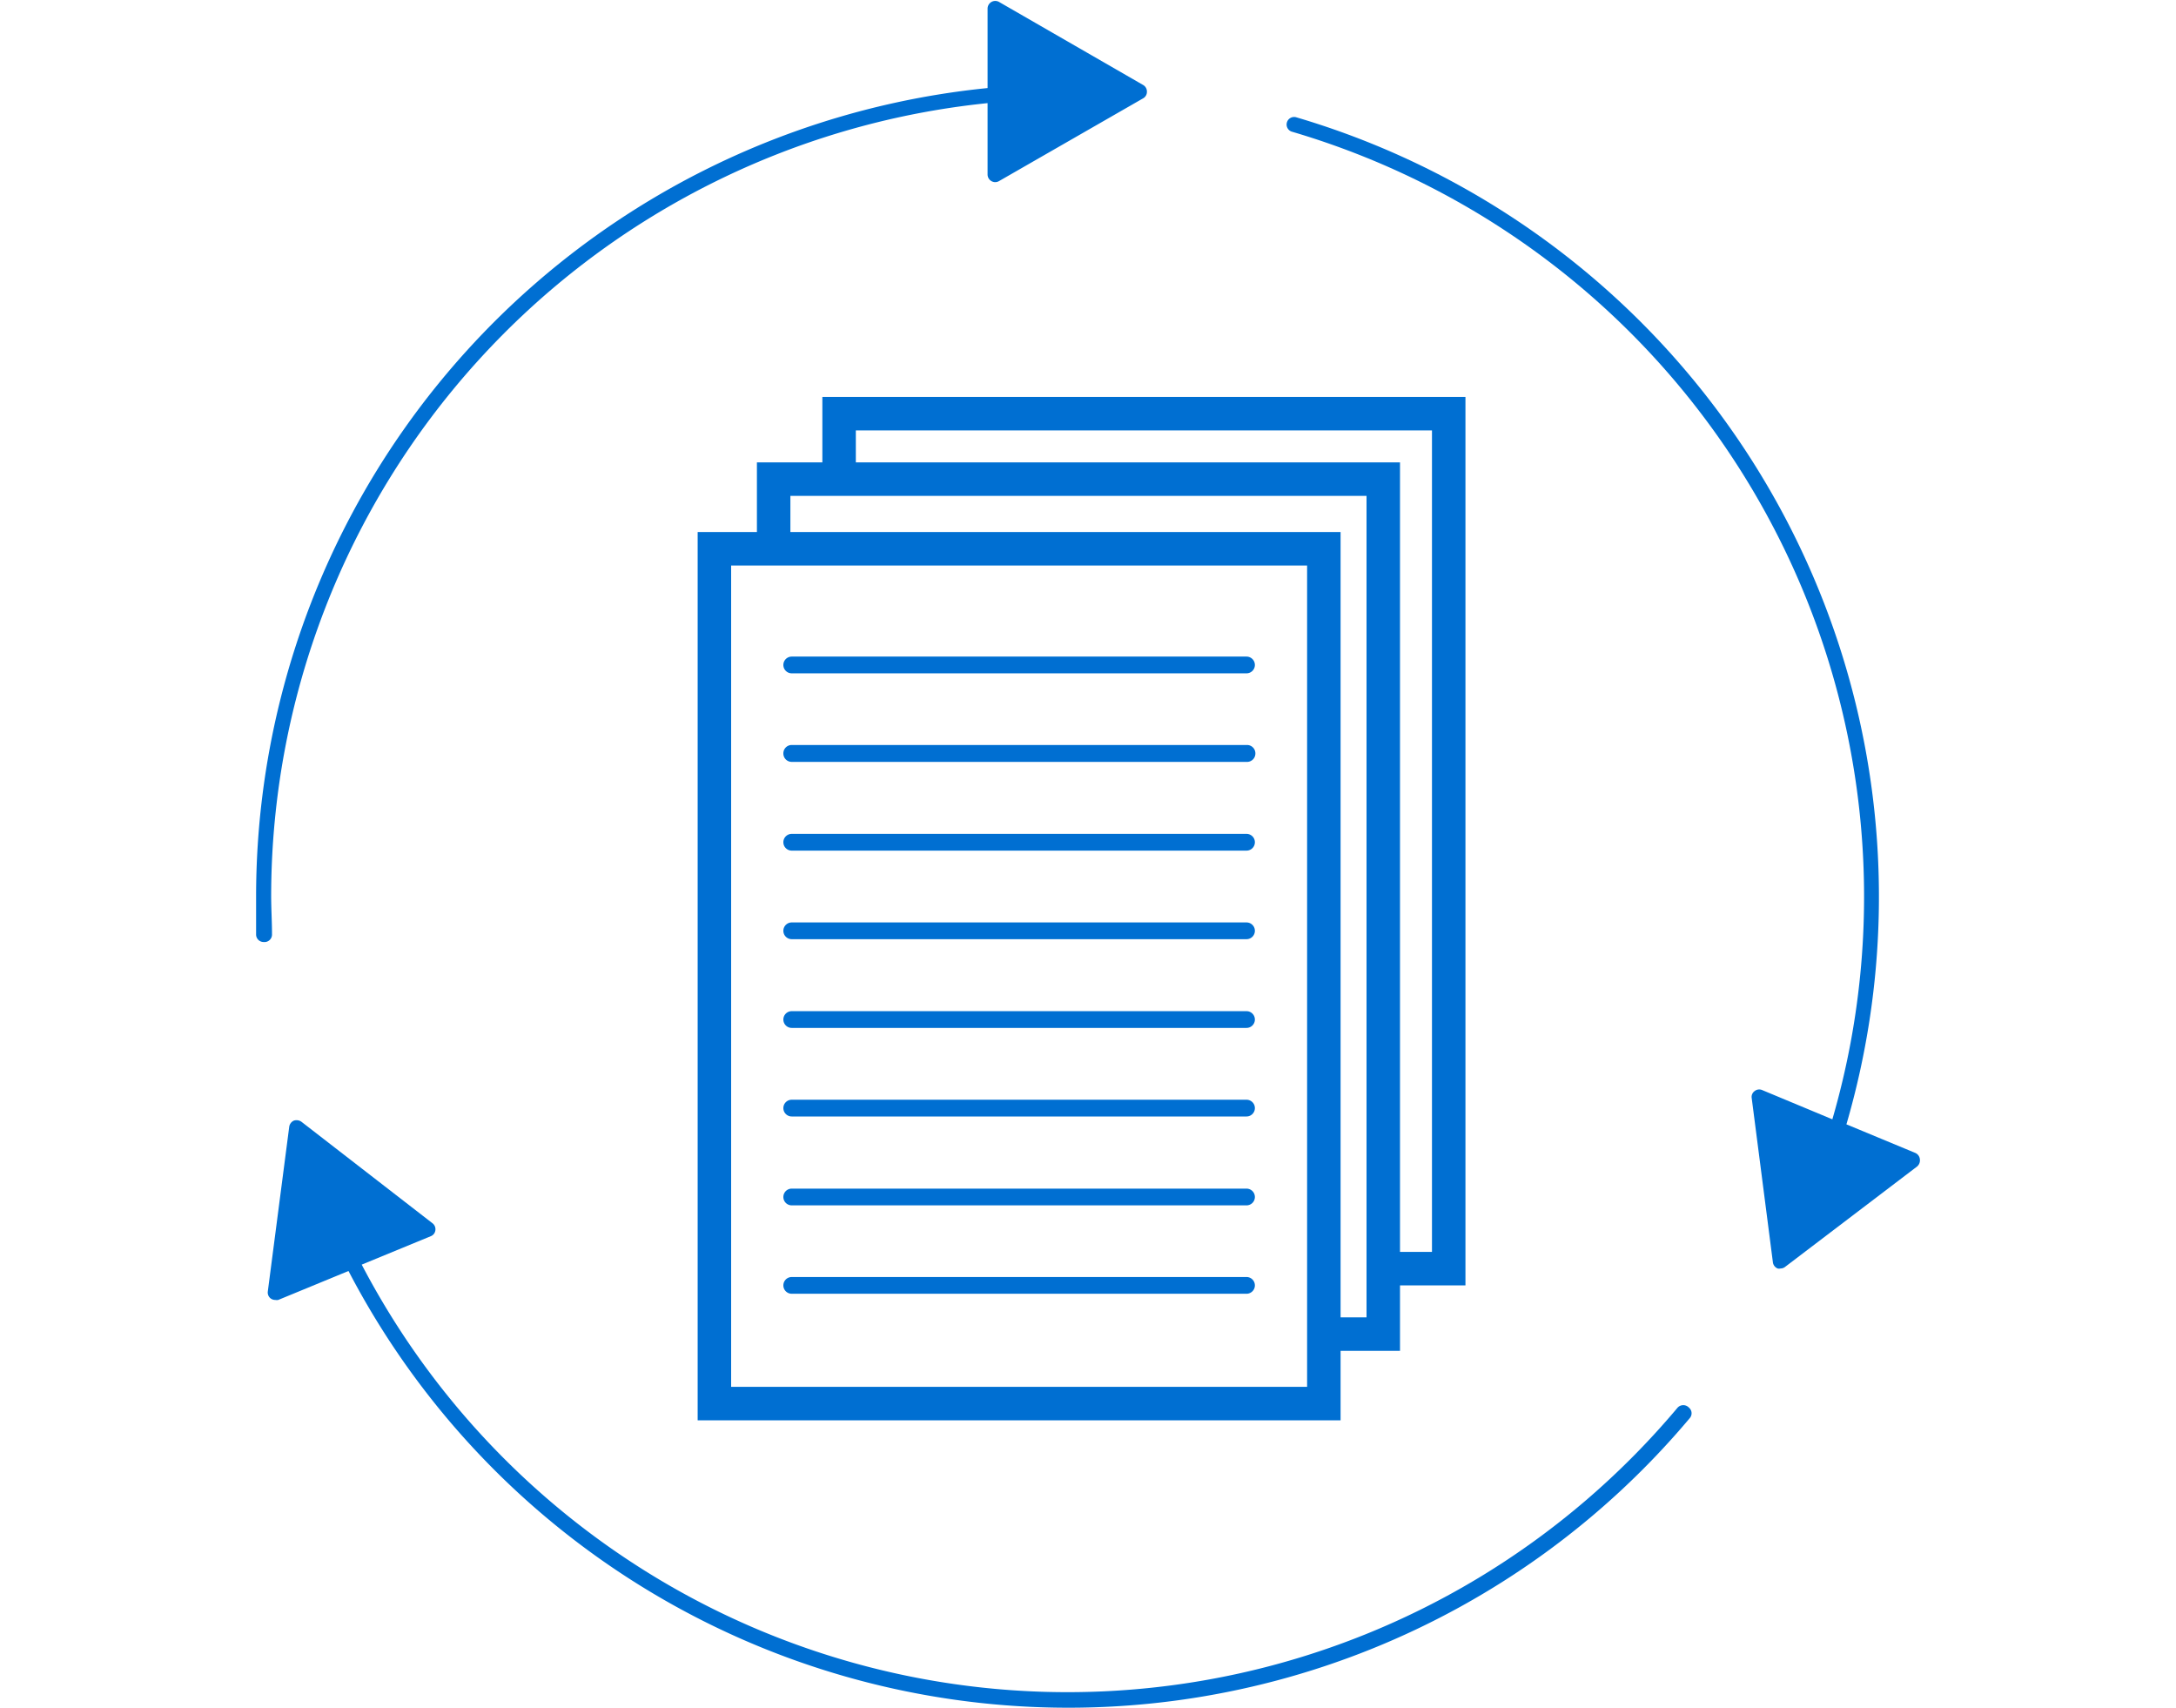 <svg xmlns="http://www.w3.org/2000/svg" width="130" height="102.05" viewBox="0 0 130 102.05">
  <defs>
    <style>
      .cls-1 {
        fill: #006fd2;
      }
    </style>
  </defs>
  <title>documentcaptureicones</title>
  <g id="Layer_1" data-name="Layer 1">
    <g>
      <path class="cls-1" d="M16.25,55.8c0-.76-.05-1.53-.05-2.3A47.65,47.65,0,0,1,59,6.16v4.27a.46.46,0,0,0,.45.45.46.46,0,0,0,.23-.06L68.3,5.87a.44.44,0,0,0,.22-.39.45.45,0,0,0-.22-.4L59.71.13A.46.46,0,0,0,59,.52V5.26A48.54,48.54,0,0,0,15.3,53.5c0,.79,0,1.57,0,2.34a.45.45,0,0,0,.45.43h0A.45.45,0,0,0,16.25,55.8Z"/>
      <path class="cls-1" d="M100.21,84.1a47.58,47.58,0,0,1-78.6-8.56l4.13-1.7a.43.43,0,0,0,.27-.35.45.45,0,0,0-.17-.42L18,67a.51.51,0,0,0-.45-.06.48.48,0,0,0-.27.36L16,77.14a.45.45,0,0,0,.17.42.47.47,0,0,0,.28.09.51.51,0,0,0,.17,0l4.2-1.73a48.49,48.49,0,0,0,80.13,8.79.44.44,0,0,0-.05-.63A.46.46,0,0,0,100.21,84.1Z"/>
      <path class="cls-1" d="M114.43,68.87l-4.12-1.71A48.54,48.54,0,0,0,77.42,7a.45.45,0,0,0-.26.86,47.63,47.63,0,0,1,32.31,59l-4.2-1.75a.44.44,0,0,0-.44.06.43.43,0,0,0-.18.41l1.27,9.84a.46.46,0,0,0,.28.35.33.33,0,0,0,.17,0,.44.44,0,0,0,.27-.09l7.89-6a.48.48,0,0,0,.17-.42A.46.46,0,0,0,114.43,68.87Z"/>
      <path class="cls-1" d="M49.13,27.62H45.22v4.16H41.68V84.84H80.09V80.69h3.55V76.78h3.91V23.71H49.13Zm36.42-1.91V74.78H83.64V27.62H51.13V25.71ZM43.68,82.84V33.78H78.09V82.84ZM80.09,31.78H47.22V29.62H81.64V78.69H80.09Z"/>
      <path class="cls-1" d="M47.3,40.22H74.47a.5.5,0,0,0,.5-.5.5.5,0,0,0-.5-.5H47.3a.5.5,0,0,0-.5.5A.5.5,0,0,0,47.3,40.22Z"/>
      <path class="cls-1" d="M47.3,45.51H74.47A.5.5,0,0,0,75,45a.5.5,0,0,0-.5-.5H47.3a.5.5,0,0,0-.5.5A.5.5,0,0,0,47.3,45.51Z"/>
      <path class="cls-1" d="M47.3,50.81H74.47a.5.5,0,0,0,.5-.5.5.5,0,0,0-.5-.5H47.3a.5.5,0,0,0-.5.5A.5.5,0,0,0,47.3,50.81Z"/>
      <path class="cls-1" d="M47.3,56.1H74.47a.5.5,0,0,0,.5-.5.5.5,0,0,0-.5-.5H47.3a.5.5,0,0,0-.5.5A.5.5,0,0,0,47.3,56.1Z"/>
      <path class="cls-1" d="M47.3,61.4H74.47a.5.5,0,0,0,.5-.5.5.5,0,0,0-.5-.5H47.3a.5.5,0,0,0-.5.5A.5.5,0,0,0,47.3,61.4Z"/>
      <path class="cls-1" d="M47.3,66.69H74.47a.5.5,0,0,0,0-1H47.3a.5.5,0,0,0,0,1Z"/>
      <path class="cls-1" d="M47.3,72H74.47a.5.5,0,0,0,.5-.5.5.5,0,0,0-.5-.5H47.3a.5.5,0,0,0-.5.5A.5.5,0,0,0,47.3,72Z"/>
      <path class="cls-1" d="M47.3,77.28H74.47a.5.5,0,0,0,0-1H47.3a.5.5,0,0,0,0,1Z"/>
    </g>
  </g>
</svg>
